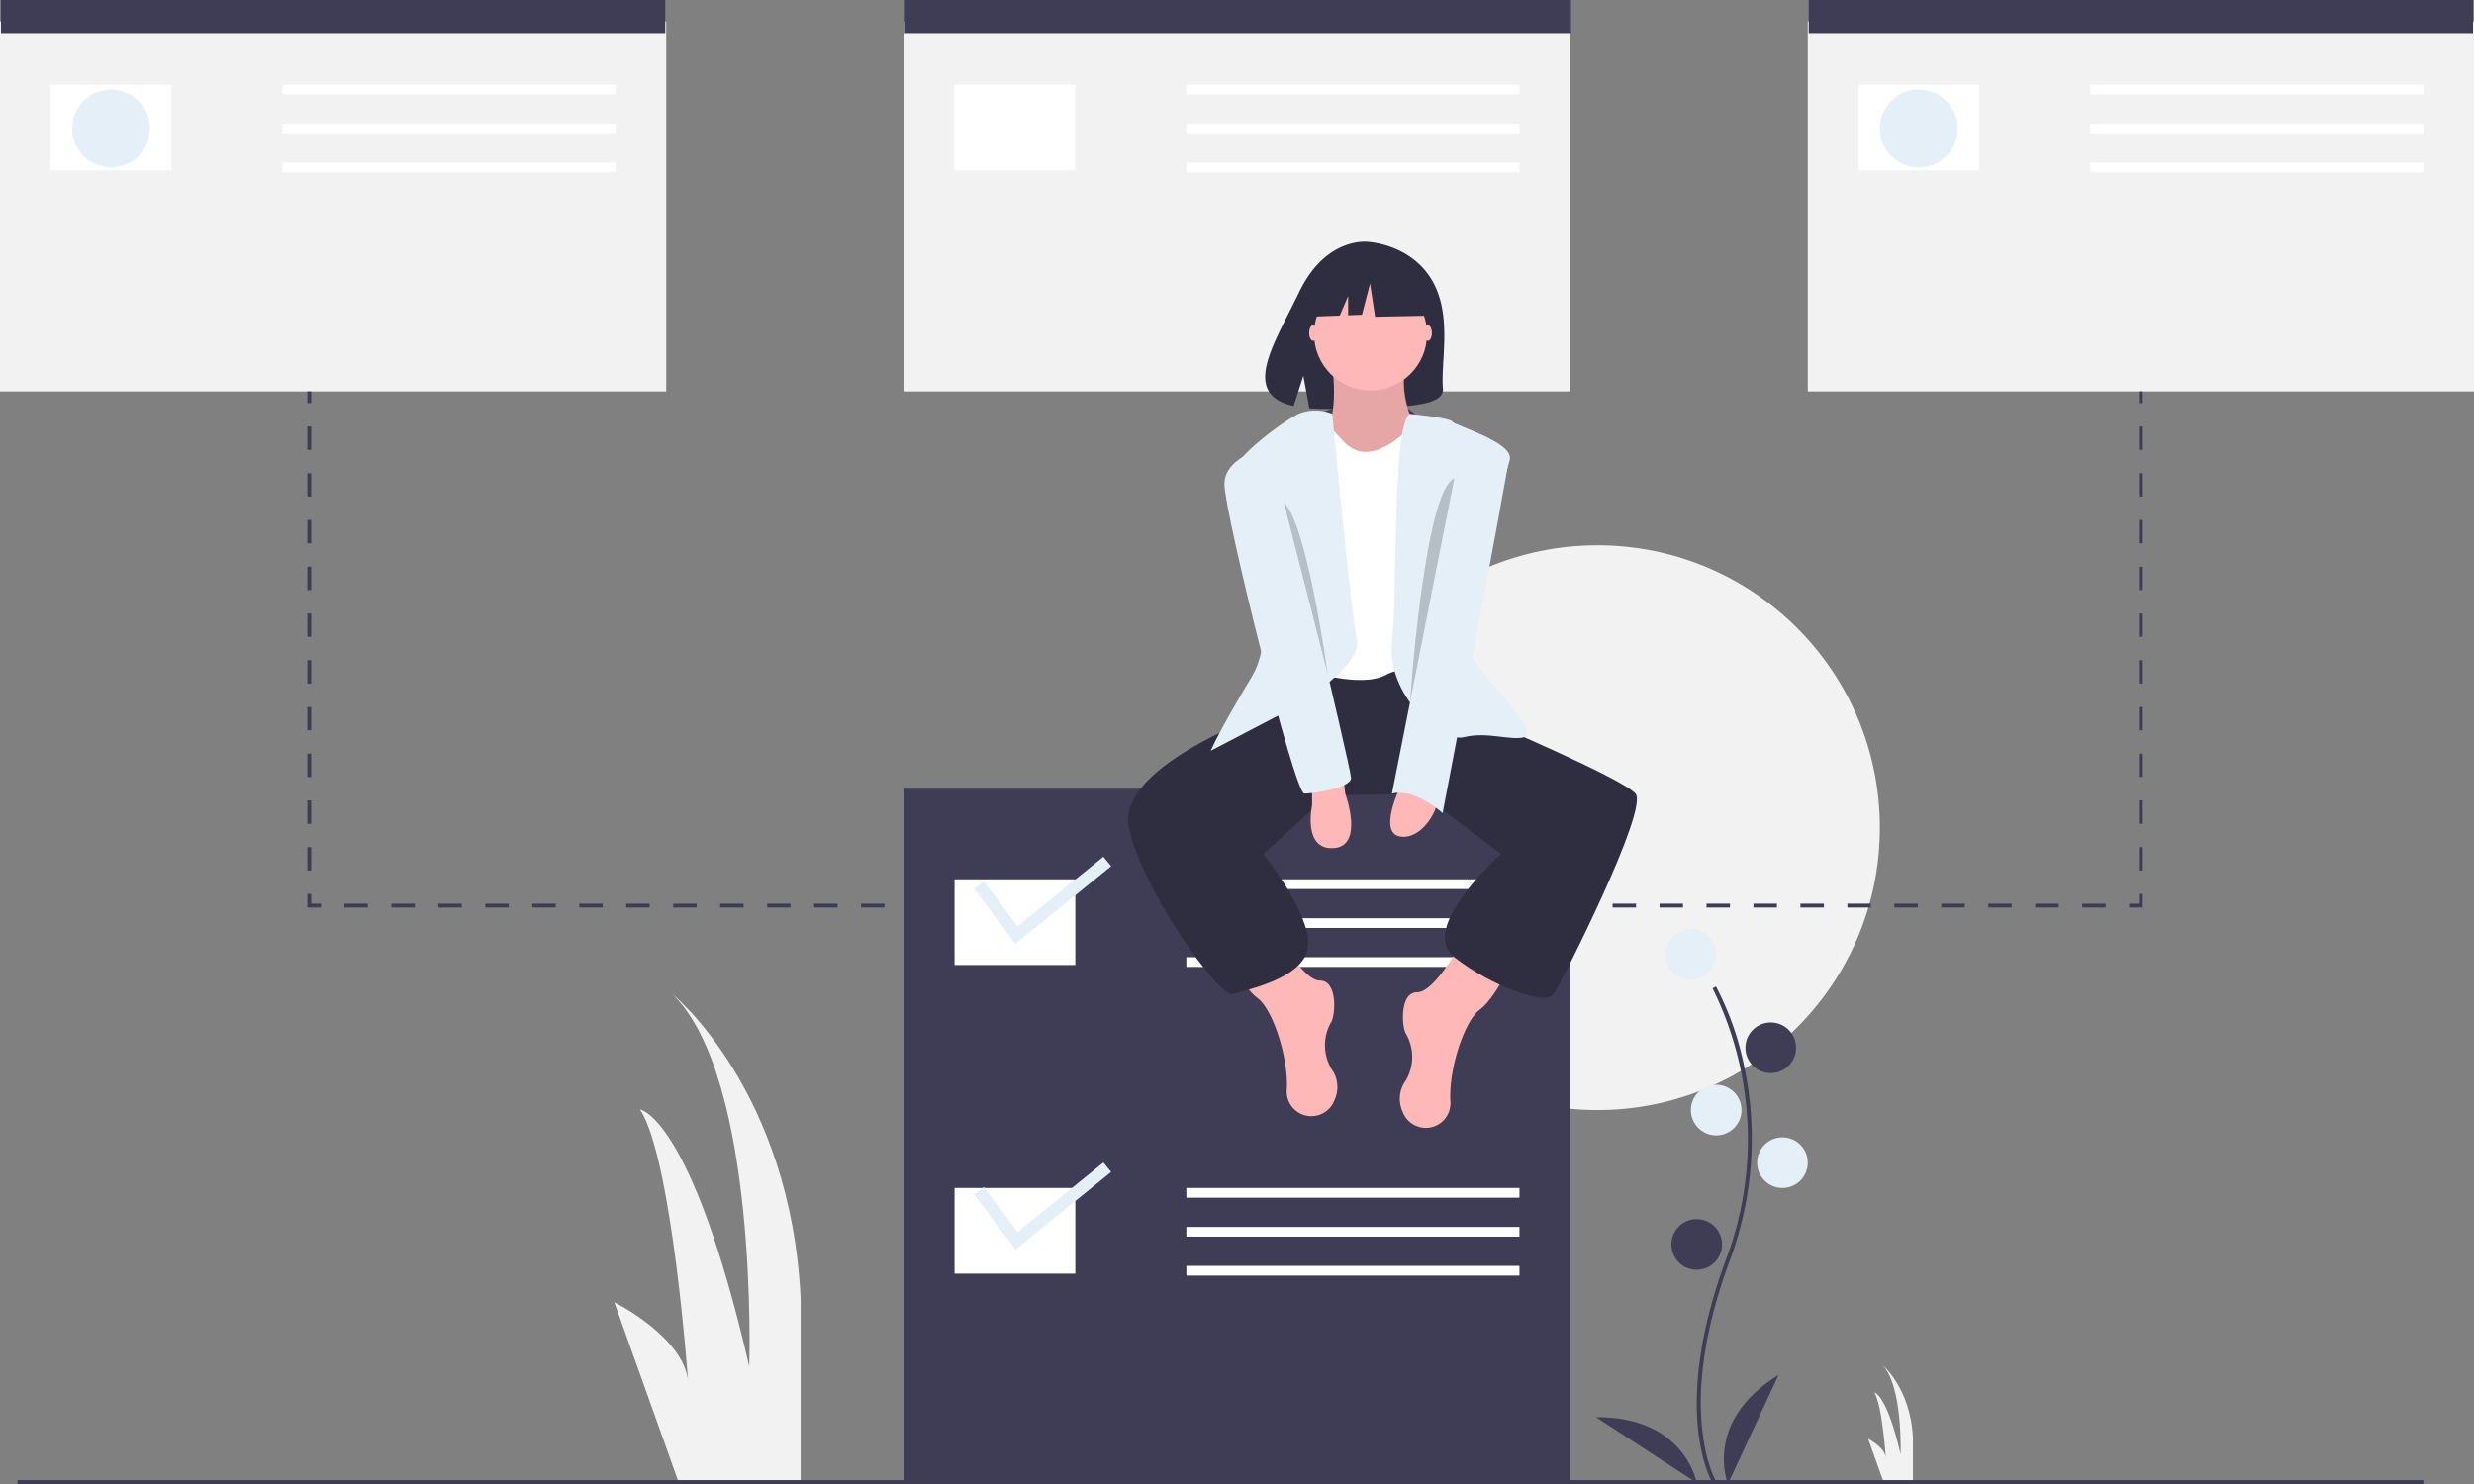 <svg xmlns="http://www.w3.org/2000/svg" width="367.861" height="220.717" viewBox="0 0 367.861 220.717"><rect x="0" y="0" width="367.861" height="220.717" fill="#808080" stroke="none"/><defs><style>.a{fill:#f2f2f2;}.b{fill:#3f3d56;}.c{fill:#e5eff8;}.d{fill:#fff;}.e{fill:#2f2e41;}.f{fill:#ffb8b8;}.g{opacity:0.1;}.h{opacity:0.2;}</style></defs><path class="a" d="M552.821,726.469l-9.554-26.752s10.51,5.255,10.988,11.943c0,0-2.389-33.44-7.166-40.606,0,0,7.643.955,16.242,38.218,0,0,1.433-42.995-11.465-55.415,0,0,17.676,14.331,19.109,45.383v27.23Z" transform="translate(-451.927 -506.042)"/><path class="a" d="M1062.518,824.245l-2.3-6.432s2.527,1.264,2.642,2.872c0,0-.574-8.04-1.723-9.763,0,0,1.838.23,3.906,9.189,0,0,.344-10.338-2.757-13.324,0,0,4.25,3.446,4.594,10.912v6.547Z" transform="translate(-782.442 -603.819)"/><circle class="a" cx="42" cy="42" r="42" transform="translate(195.517 81.103)"/><rect class="a" width="99.062" height="55.034" transform="translate(0 3.186)"/><rect class="a" width="99.062" height="55.034" transform="translate(134.4 3.186)"/><rect class="a" width="99.062" height="55.034" transform="translate(268.799 3.186)"/><path class="b" d="M991.914,724.662c-.066-.109-1.634-2.726-2.177-8.16-.5-4.986-.178-13.39,4.18-25.112a50.642,50.642,0,0,0-2.007-40.305l.5-.291a44.474,44.474,0,0,1,4.2,11.889,51.868,51.868,0,0,1-2.148,28.909c-8.243,22.17-2.115,32.665-2.052,32.769Z" transform="translate(-737.266 -504.084)"/><circle class="c" cx="3.766" cy="3.766" r="3.766" transform="translate(247.654 138.165)"/><circle class="b" cx="3.766" cy="3.766" r="3.766" transform="translate(259.53 152.069)"/><circle class="c" cx="3.766" cy="3.766" r="3.766" transform="translate(251.42 161.337)"/><circle class="c" cx="3.766" cy="3.766" r="3.766" transform="translate(261.268 169.158)"/><circle class="b" cx="3.766" cy="3.766" r="3.766" transform="translate(248.523 181.324)"/><path class="b" d="M1001.326,827.244s-3.766-9.269,7.531-16.221Z" transform="translate(-744.402 -606.528)"/><path class="b" d="M963,838.209s-1.714-9.857-14.978-9.772Z" transform="translate(-710.709 -617.66)"/><rect class="b" width="98.772" height="4.924" transform="translate(0.145)"/><rect class="b" width="99.062" height="4.924" transform="translate(134.544)"/><rect class="b" width="98.772" height="4.924" transform="translate(268.944)"/><rect class="d" width="17.959" height="12.745" transform="translate(7.531 12.6)"/><rect class="d" width="49.531" height="1.448" transform="translate(42 12.6)"/><rect class="d" width="49.531" height="1.448" transform="translate(42 18.393)"/><rect class="d" width="49.531" height="1.448" transform="translate(42 24.186)"/><rect class="d" width="17.959" height="12.745" transform="translate(141.931 12.6)"/><rect class="d" width="49.531" height="1.448" transform="translate(176.399 12.6)"/><rect class="d" width="49.531" height="1.448" transform="translate(176.399 18.393)"/><rect class="d" width="49.531" height="1.448" transform="translate(176.399 24.186)"/><rect class="d" width="17.959" height="12.745" transform="translate(276.33 12.6)"/><rect class="d" width="49.531" height="1.448" transform="translate(310.799 12.6)"/><rect class="d" width="49.531" height="1.448" transform="translate(310.799 18.393)"/><rect class="d" width="49.531" height="1.448" transform="translate(310.799 24.186)"/><ellipse class="c" cx="5.793" cy="5.793" rx="5.793" ry="5.793" transform="translate(10.717 13.324)"/><ellipse class="c" cx="5.793" cy="5.793" rx="5.793" ry="5.793" transform="translate(279.516 13.324)"/><rect class="b" width="0.579" height="1.738" transform="translate(45.699 58.221)"/><path class="b" d="M417.293,485.931h-.579v-3.476h.579Zm0-6.952h-.579V475.5h.579Zm0-6.952h-.579v-3.476h.579Zm0-6.952h-.579V461.6h.579Zm0-6.952h-.579v-3.476h.579Zm0-6.952h-.579V447.7h.579Zm0-6.952h-.579v-3.476h.579Zm0-6.952h-.579v-3.476h.579Zm0-6.952h-.579v-3.476h.579Zm0-6.952h-.579V419.89h.579Z" transform="translate(-371.015 -356.456)"/><path class="b" d="M128.742,370.674h-2.028v-2.028h.579v1.448h1.448Z" transform="translate(-81.015 -235.695)"/><path class="b" d="M693.9,617.241h-3.492v-.579H693.9Zm-6.983,0h-3.492v-.579h3.492Zm-6.983,0h-3.492v-.579h3.492Zm-6.984,0h-3.492v-.579h3.492Zm-6.983,0h-3.492v-.579h3.492Zm-6.984,0h-3.492v-.579h3.492Zm-6.983,0h-3.492v-.579H652Zm-6.984,0h-3.492v-.579h3.492Zm-6.983,0H634.54v-.579h3.492Zm-6.984,0h-3.492v-.579h3.492Zm-6.983,0h-3.492v-.579h3.492Zm-6.984,0H613.59v-.579h3.492Zm-6.983,0h-3.492v-.579H610.1Zm-6.984,0h-3.492v-.579h3.492Zm-6.983,0h-3.492v-.579h3.492Zm-6.984,0h-3.492v-.579h3.492Zm-6.983,0h-3.492v-.579h3.492Zm-6.984,0h-3.492v-.579h3.492Zm-6.983,0h-3.492v-.579H568.2Zm-6.984,0h-3.492v-.579h3.492Zm-6.984,0h-3.492v-.579h3.492Zm-6.984,0h-3.492v-.579h3.492Zm-6.984,0h-3.492v-.579h3.492Zm-6.984,0h-3.492v-.579h3.492Zm-6.984,0H522.8v-.579H526.3Zm-6.984,0H515.82v-.579h3.492Zm-6.984,0h-3.492v-.579h3.492Zm-6.984,0h-3.492v-.579h3.492Zm-6.984,0H494.87v-.579h3.492Zm-6.984,0h-3.492v-.579h3.492Zm-6.984,0H480.9v-.579h3.492Zm-6.984,0h-3.492v-.579h3.492Zm-6.984,0h-3.492v-.579h3.492Zm-6.984,0h-3.492v-.579h3.492Zm-6.984,0h-3.492v-.579h3.492Zm-6.984,0h-3.492v-.579h3.492Zm-6.983,0H439v-.579h3.492Zm-6.984,0h-3.492v-.579h3.492Z" transform="translate(-380.8 -482.262)"/><path class="b" d="M879.871,370.674h-2.027v-.58h1.448v-1.448h.579Z" transform="translate(-561.251 -235.695)"/><path class="b" d="M1172.438,485.931h-.579v-3.476h.579Zm0-6.952h-.579V475.5h.579Zm0-6.952h-.579v-3.476h.579Zm0-6.952h-.579V461.6h.579Zm0-6.952h-.579v-3.476h.579Zm0-6.952h-.579V447.7h.579Zm0-6.952h-.579v-3.476h.579Zm0-6.952h-.579v-3.476h.579Zm0-6.952h-.579v-3.476h.579Zm0-6.952h-.579V419.89h.579Z" transform="translate(-853.818 -356.456)"/><rect class="b" width="0.579" height="1.738" transform="translate(318.04 58.221)"/><rect class="b" width="99.062" height="103.117" transform="translate(134.4 117.31)"/><rect class="d" width="17.959" height="12.745" transform="translate(141.931 130.779)"/><rect class="d" width="49.531" height="1.448" transform="translate(176.399 130.779)"/><rect class="d" width="49.531" height="1.448" transform="translate(176.399 136.572)"/><rect class="d" width="49.531" height="1.448" transform="translate(176.399 142.365)"/><rect class="d" width="17.959" height="12.745" transform="translate(141.931 176.689)"/><rect class="d" width="49.531" height="1.448" transform="translate(176.399 176.689)"/><rect class="d" width="49.531" height="1.448" transform="translate(176.399 182.482)"/><rect class="d" width="49.531" height="1.448" transform="translate(176.399 188.275)"/><path class="c" d="M407.754,366.273l-6.147-8.2,1.456-1.092,5.008,6.677,12.764-10.338,1.153,1.409Z" transform="translate(-256.768 -225.898)"/><path class="c" d="M407.754,492.367l-6.147-8.2,1.456-1.092,5.008,6.677,12.764-10.338,1.153,1.409Z" transform="translate(-256.768 -306.517)"/><rect class="b" width="357.723" height="0.579" transform="translate(2.607 220.137)"/><path class="b" d="M834.574,411.106s9.559-4.165,14.048.235S836.6,414.292,834.574,411.106Z" transform="translate(-638.174 -349.699)"/><path class="e" d="M836.4,349.39c-3.212-5.428-9.567-5.681-9.567-5.681s-6.193-.792-10.165,7.474c-3.7,7.7-8.813,15.144-.823,16.948l1.443-4.492.894,4.827a31.271,31.271,0,0,0,3.419.058c8.557-.276,16.706.081,16.444-2.99C837.693,361.453,839.488,354.612,836.4,349.39Z" transform="translate(-623.493 -307.736)"/><path class="f" d="M876.388,632.323s-4.055,7.531-6.662,7.531-2.317,4.924-1.738,6.083a6.881,6.881,0,0,1-.29,7.531,4.621,4.621,0,0,0-.133,4.192,3.667,3.667,0,0,0,7.093-1.447c0-.046,0-.092-.007-.138-.29-4.635,2.028-11.876,4.345-13.614s4.345-6.372,4.345-6.372Z" transform="translate(-658.988 -492.275)"/><path class="f" d="M803.376,627.5s4.055,7.531,6.662,7.531,2.317,4.924,1.738,6.083a6.881,6.881,0,0,0,.29,7.531,4.62,4.62,0,0,1,.134,4.192,3.667,3.667,0,0,1-7.093-1.447q0-.069.007-.138c.29-4.635-2.028-11.876-4.345-13.614s-4.345-6.372-4.345-6.372Z" transform="translate(-613.783 -489.194)"/><path class="e" d="M780.11,519.052l-1.738,3.766s-25.489,8.4-23.172,18.248,13.614,25.2,15.352,24.621,11.007-2.317,11.3-7.241-6.662-13.614-6.662-13.614l9.559-8.69,13.909-.29,11.87,8.979s-12.455,11.007-6.952,15.352,13.614,7.241,14.772,5.5,14.193-27.517,12.165-29.834-22.593-11.007-22.593-11.007l-5.5-7.821-21.434-1.159Z" transform="translate(-587.331 -417.818)"/><path class="f" d="M835.376,388.3s1.448,9.559-1.448,10.717,5.793,6.083,5.793,6.083h4.924l3.186-6.662s-2.9-5.214-1.159-10.138S835.376,388.3,835.376,388.3Z" transform="translate(-637.383 -334.86)"/><path class="g" d="M835.376,388.3s1.448,9.559-1.448,10.717,5.793,6.083,5.793,6.083h4.924l3.186-6.662s-2.9-5.214-1.159-10.138S835.376,388.3,835.376,388.3Z" transform="translate(-637.383 -334.86)"/><path class="d" d="M828.234,414.669s3.186,3.476,3.766,4.055,3.186,3.766,8.69-.869,6.083.869,6.083.869v34.759s-4.635-2.028-8.4,0-11.586-.579-11.586-.579l-1.448-35.917Z" transform="translate(-632.269 -353.118)"/><path class="c" d="M807.255,413.756a6.667,6.667,0,0,0-5.024,0c-2.317,1.159-10.428,6.952-9.848,9.559s8.11,20.855,2.9,29.545-6.083,11.007-6.083,11.007l12.745-6.662s9.848-6.083,8.979-9.848S807.255,413.756,807.255,413.756Z" transform="translate(-609.162 -352.205)"/><path class="c" d="M866.384,414.669s6.079.579,6.369,1.159,9.124,3.041,8.545,5.648-8.545,25.924-5.069,30.269,9.269,10.428,7.241,11.007-5.5-.869-8.979,0-11.586-6.372-10.717-14.193S863.781,416.7,866.384,414.669Z" transform="translate(-656.802 -353.118)"/><path class="f" d="M830.58,565.5v2.9s-1.448,6.662,3.186,6.372,1.738-8.11,1.738-8.11l-.29-2.607Z" transform="translate(-635.484 -448.628)"/><path class="f" d="M864.591,568.874s-3.186,6.662,0,7.241,5.5-3.766,5.5-4.924S864.591,568.874,864.591,568.874Z" transform="translate(-656.461 -451.709)"/><ellipse class="f" cx="0.579" cy="1.159" rx="0.579" ry="1.159" transform="translate(211.751 48.372)"/><ellipse class="f" cx="0.579" cy="1.159" rx="0.579" ry="1.159" transform="translate(194.662 48.372)"/><path class="c" d="M874.316,425.11s7.241,0,6.952,2.9-9.848,52.717-9.848,52.717-4.055-3.766-7.531-2.9Z" transform="translate(-656.917 -359.793)"/><path class="c" d="M802.059,427.52s-7.241,1.448-7.241,5.793,10.428,46.055,11.876,46.055,6.952-.869,6.952-2.317S802.059,427.52,802.059,427.52Z" transform="translate(-612.756 -361.334)"/><path class="h" d="M819.314,451.213l6.517,25.487S822.79,454.4,819.314,451.213Z" transform="translate(-628.418 -376.482)"/><path class="h" d="M877.918,441.283l-6.591,33.323S873.434,443.2,877.918,441.283Z" transform="translate(-661.673 -370.133)"/><circle class="f" cx="8.4" cy="8.4" r="8.4" transform="translate(195.386 41.276)"/><path class="e" d="M556.72,108.216l-6.279-3.289-8.67,1.345-1.794,7.923,4.466-.172,1.247-2.911v2.863l2.06-.079,1.2-4.634.748,4.933,7.325-.149Z" transform="translate(-345.235 -67.085)"/></svg>